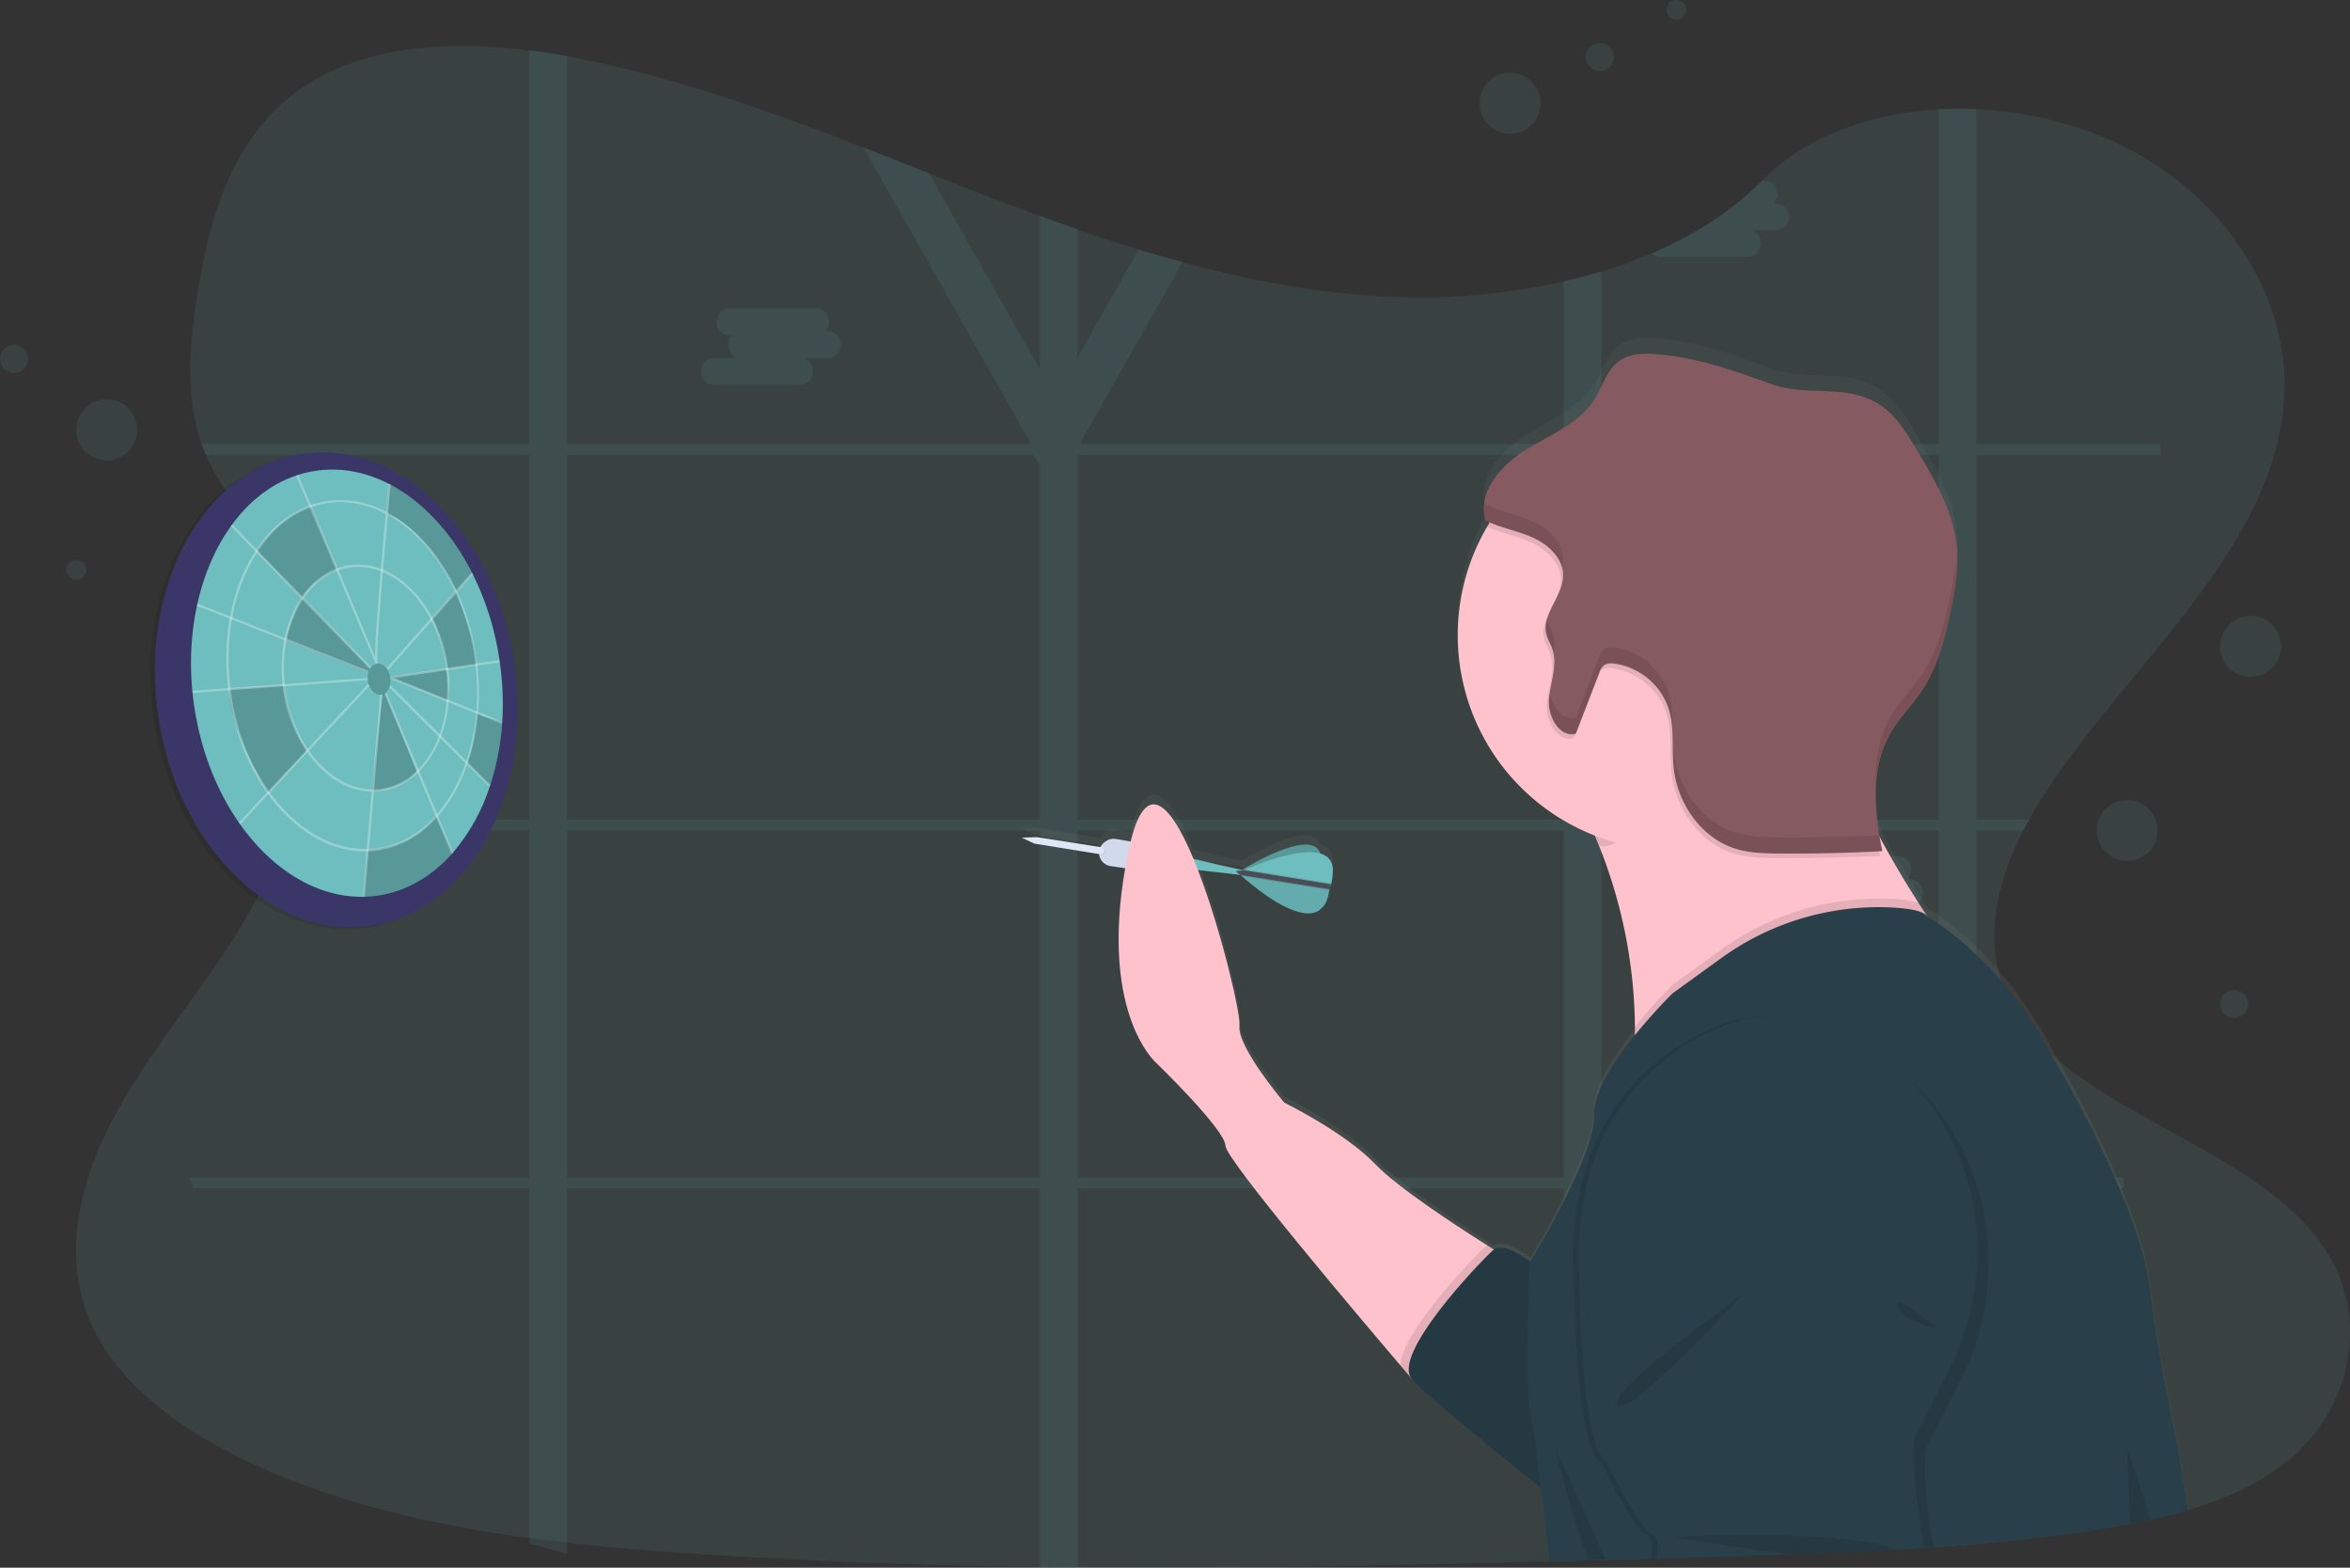 <svg id="レイヤー_1" data-name="レイヤー 1" xmlns="http://www.w3.org/2000/svg" xmlns:xlink="http://www.w3.org/1999/xlink" viewBox="0 0 1043.37 696"><rect x="0" y="0" width="1043.37" height="696" fill="#333333" stroke="none"/><defs><style>.cls-1,.cls-4{fill:#6ebebf;}.cls-1,.cls-14,.cls-2{opacity:0.1;}.cls-1,.cls-2,.cls-5,.cls-6{isolation:isolate;}.cls-3{fill:#3a3768;}.cls-5{opacity:0.2;}.cls-6{fill:#fff;opacity:0.3;}.cls-7{fill:url(#名称未設定グラデーション);}.cls-8{fill:#4c4c56;}.cls-9{fill:#d1d9ec;}.cls-10{fill:#dfe6f5;}.cls-11{fill:#fdc2cc;}.cls-12{fill:#293f49;}.cls-13{fill:#865a61;}</style><linearGradient id="名称未設定グラデーション" x1="790.76" y1="-97.78" x2="790.76" y2="445.44" gradientTransform="matrix(1, 0, 0, -1, -78.3, 595.4)" gradientUnits="userSpaceOnUse"><stop offset="0" stop-color="gray" stop-opacity="0.25"/><stop offset="0.54" stop-color="gray" stop-opacity="0.12"/><stop offset="1" stop-color="gray" stop-opacity="0.1"/></linearGradient></defs><title>undraw_target_kriv</title><path class="cls-1" d="M1016.37,648c-11,9.12-24.28,15.62-38.62,20.43-2.09.71-4.2,1.38-6.35,2-5.54,1.65-11.21,3.08-16.93,4.33-2.82.63-5.66,1.21-8.5,1.75-4.83.93-9.68,1.76-14.5,2.52-17.89,2.81-35.9,4.89-54,6.47q-8.37.74-16.75,1.33l-2.23.16-4,.27-2.46.16c-3.74.25-7.48.47-11.21.68-15,.84-29.92,1.45-44.89,2-11,.38-21.89.7-32.83,1l-22.25.65-5.75.17-2.52.07q-9.89.3-19.78.57l-1.86,0-5.8.17-11,.3-3.28.09-3,.08c-69.83,1.88-139.71,3.25-209.5,2.66q-8.39-.06-16.75-.18c-51.82-.67-103.58-2.48-155.25-6-18.16-1.24-36.44-2.74-54.62-4.81q-8.4-.95-16.75-2.07c-44.66-6-88.22-16.12-127.24-35-29.39-14.25-56.52-34.52-67.9-61.49-11.49-27.22-5.41-57.79,7.71-84.47s32.86-50.59,49.88-75.66c5.85-8.63,11.38-17.62,16.39-26.86.3-.56.61-1.13.9-1.69Q118.59,390.4,122,383h0q3.24-7.07,6-14.26.83-2.14,1.59-4.29c.06-.16.12-.32.17-.48s.13-.36.19-.54a185.33,185.33,0,0,0,7.54-27.87l.24-1.32c.11-.63.22-1.25.32-1.88s.19-1.17.28-1.76h0a137.88,137.88,0,0,0,1.55-26.85v-1a113,113,0,0,0-1.5-13.73h0c-.06-.39-.12-.77-.2-1.15a107.88,107.88,0,0,0-5.27-19.1c-.1-.27-.21-.55-.32-.83a1.12,1.12,0,0,0-.14-.37c-.75-1.91-1.55-3.8-2.43-5.69h0c-.14-.32-.3-.65-.45-1h0c-.29-.61-.58-1.22-.89-1.82h0q-2.11-4.31-4.7-8.51c-2-3.33-4.27-6.59-6.6-9.79l-.33-.45-.27-.38c-3.06-4.17-6.26-8.27-9.38-12.41-2.45-3.23-4.85-6.48-7.1-9.79l-.4-.6a99,99,0,0,1-7.28-12.53c-.42-.89-.83-1.78-1.21-2.68-.68-1.58-1.31-3.17-1.87-4.77-7.68-21.7-5.35-45.4-1.66-68C93.34,95.56,103.52,59.37,135,38.41c27.51-18.31,64.74-20.45,100-16,5.65.7,11.24,1.57,16.75,2.57l3,.57c44.6,8.55,86.78,23.69,128.44,39.9,9.73,3.79,19.44,7.64,29.14,11.47q11.37,4.48,22.75,8.93,13.15,5.12,26.5,10,8.34,3.06,16.75,6,13.49,4.7,27.16,8.91,9.68,3,19.46,5.65c31,8.44,62.8,14.29,95.35,15.42A291.6,291.6,0,0,0,694.14,125c5.65-1.28,11.25-2.75,16.75-4.41a218.41,218.41,0,0,0,22.6-8.19c18.61-8,35.34-18.56,48.58-32l.11-.11c19.61-19.89,48.36-30,78.48-31.69a161.36,161.36,0,0,1,16.75-.09,166.25,166.25,0,0,1,60.68,14.2c47.64,21.6,78.45,67.33,76.13,113-3.37,66.48-67.46,117.51-105.7,175.67-2.7,4.1-5.27,8.33-7.66,12.65-.88,1.58-1.72,3.17-2.54,4.77-9.42,18.4-15.08,38.27-12,57.36a61.29,61.29,0,0,0,2.44,9.91c.47,1.41,1,2.82,1.59,4.22,4.39,10.46,11.33,19.33,19.89,27.22a134,134,0,0,0,12.23,9.94c35.68,25.94,87.36,42.3,110.19,77.74C1051.76,584.57,1044.7,624.42,1016.37,648Z" transform="translate(0 0)"/><path class="cls-1" d="M877.49,522.77V368.68H898.4c.82-1.6,1.66-3.19,2.54-4.77H877.49v-162h82c-.18-1.59-.38-3.2-.58-4.77H877.49V48.39a161.36,161.36,0,0,0-16.75.09V197.11H711V120.5c-5.5,1.66-11.1,3.13-16.75,4.41v72.2H480.43l-.51-.91,45.14-79.87q-9.78-2.65-19.46-5.65l-27.16,48v-57q-8.42-2.92-16.75-6V164L412.44,76.87C402.74,73,393,69.19,383.3,65.4l74,130.85-.52.91h-205V24.88c-5.51-1-11.1-1.87-16.75-2.57v174.8H89.53c.56,1.6,1.19,3.19,1.87,4.77H235.07v162H129.81c-.05.16-.11.32-.17.48q-.76,2.14-1.59,4.29h107V522.77H84.39q.7,2.38,1.45,4.77H235.07V685.22q8.4,2.22,16.75,4.64V527.54H461.7V695.7q8.37.12,16.75.18V527.54H694.22V693l11-.3,5.8-.17v-165H860.7V686.8q8.38-.6,16.75-1.33V527.54H943c-.18-1.59-.35-3.18-.52-4.77Zm-415.8,0H251.82V368.68H461.7Zm0-158.86H251.82v-162H458.7l3,4.33ZM694.22,522.77H478.44V368.68H694.22Zm0-158.86H478.44v-162H694.22ZM860.7,522.77H711V368.68H860.7Zm0-158.86H711v-162H860.7Z" transform="translate(0 0)"/><path class="cls-1" d="M794.27,96.27a5.78,5.78,0,0,1-5.54,6H777.55a5.91,5.91,0,0,1,4.24,5.8,5.78,5.78,0,0,1-5.54,6H737.41a5.31,5.31,0,0,1-3.84-1.68c18.61-8,35.34-18.56,48.58-32l.11-.11h1.22A5.34,5.34,0,0,1,787.39,82a6.25,6.25,0,0,1,0,8.38h1.31A5.78,5.78,0,0,1,794.27,96.27Z" transform="translate(0 0)"/><path class="cls-1" d="M367.84,147.11h-1.29a6.2,6.2,0,0,0,1.58-4.16h0a5.78,5.78,0,0,0-5.54-6H323.75a5.78,5.78,0,0,0-5.54,6h0a5.78,5.78,0,0,0,5.54,6h1.3a6.19,6.19,0,0,0-1.59,4.16,5.93,5.93,0,0,0,4.24,5.8H316.52a6,6,0,0,0,0,11.93h38.84a5.78,5.78,0,0,0,5.54-6,5.9,5.9,0,0,0-4.2-5.83h11.18a6,6,0,0,0,0-11.94Z" transform="translate(0 0)"/><path class="cls-1" d="M848.3,390.26H847a6.13,6.13,0,0,0,1.58-4.16h0a5.78,5.78,0,0,0-5.54-6H804.2a5.8,5.8,0,0,0-5.54,6h0a5.8,5.8,0,0,0,5.54,6h1.3a6.2,6.2,0,0,0-1.58,4.16,5.89,5.89,0,0,0,4.24,5.79H797A6,6,0,0,0,797,414h38.84a5.8,5.8,0,0,0,5.54-6,5.91,5.91,0,0,0-4.24-5.79H848.3a6,6,0,0,0,0-11.94Z" transform="translate(0 0)"/><ellipse class="cls-2" cx="147.25" cy="307.09" rx="79.9" ry="105.91" transform="translate(-42.29 24.14) rotate(-8.2)"/><ellipse class="cls-3" cx="149.32" cy="306.23" rx="79.9" ry="105.91" transform="translate(-42.15 24.43) rotate(-8.2)"/><path class="cls-4" d="M223,320.18A114.09,114.09,0,0,1,217.49,349,85.43,85.43,0,0,1,201,378.64c-9,10.29-20.44,17.1-33.42,19a49.92,49.92,0,0,1-6.47.5c-35.1.48-67.88-36-74.95-85.07C78.7,261,103,214.36,140.41,209c11.15-1.61,22.2.61,32.43,5.91,14.73,7.6,27.76,21.58,36.88,39.64h0a126.63,126.63,0,0,1,12.11,39A129.52,129.52,0,0,1,223,320.18Z" transform="translate(0 0)"/><path class="cls-4" d="M169.88,307.41,165,351.5s15.48-1.45,20-9.19l-14.27-35.64Z" transform="translate(0 0)"/><path class="cls-5" d="M169.88,307.41,165,351.5s15.48-1.45,20-9.19l-14.27-35.64Z" transform="translate(0 0)"/><path class="cls-5" d="M101.77,305.94l24.35-1.64s2.53,18.5,10.22,28.91L119.05,352S101.12,323.44,101.77,305.94Z" transform="translate(0 0)"/><rect class="cls-6" x="92.97" y="334.28" width="84.22" height="1" transform="translate(-201.89 205.25) rotate(-47)"/><polygon class="cls-6" points="85.49 307.66 85.41 306.66 165.29 300.84 165.37 301.83 85.49 307.66"/><path class="cls-5" d="M209.7,254.52h0l-6.91,8.38c-17.09-32.71-31.35-34.55-31.35-34.55l1.38-13.48C187.57,222.48,200.6,236.46,209.7,254.52Z" transform="translate(0 0)"/><path class="cls-5" d="M134.11,264.91l31.54,33-2.21.93-36.68-14.42S129.7,272.69,134.11,264.91Z" transform="translate(0 0)"/><rect class="cls-6" x="125.07" y="242.54" width="1" height="81.76" transform="translate(-184.14 296.65) rotate(-68.55)"/><path class="cls-5" d="M172.49,300.65,198.21,297s1.81,10.64.85,13.75a2.33,2.33,0,0,1-.11.28Z" transform="translate(0 0)"/><path class="cls-5" d="M113.84,244.35S124.59,228.82,138,224.7L149.82,253s-11.54,4.27-15.58,12.79Z" transform="translate(0 0)"/><path class="cls-6" d="M168.13,295.31l-.86-.11c-.19,0-.4-.06-.54-.66l-35.25-83.4.92-.39,34.11,80.72c0-4.49.54-14.49,2.41-36.78,1.65-19.68,3.57-39.58,3.59-39.78l1,.1c-2.86,29.61-6.68,74-5.92,79Z" transform="translate(0 0)"/><rect class="cls-6" x="133.14" y="220.66" width="1" height="88.47" transform="translate(-146.81 168.06) rotate(-44.18)"/><path class="cls-5" d="M191.57,274.68l10.77-12.2s10.23,25.23,9.08,32.73L198.63,297S194,275.36,191.57,274.68Z" transform="translate(0 0)"/><rect class="cls-6" x="162.3" y="275.34" width="56.97" height="1" transform="translate(-142.15 235.32) rotate(-48.39)"/><path class="cls-6" d="M199.1,297.46l-.06-.53a1,1,0,0,0-.07-.46c-.07-.15,0-.41-.08-.62a66.1,66.1,0,0,0-6.62-21c-.11-.21-.22-.42-.34-.63s-.1-.2-.16-.3c-5.38-10-13.1-17.47-21.71-21-.32-.14-.64-.26-1-.38a28.3,28.3,0,0,0-14-1.59,26.83,26.83,0,0,0-5.16,1.27,2.43,2.43,0,0,0-.38.13l-.57.21a32.75,32.75,0,0,0-14.78,12.12l-.11.16-.29.43h0a2.2,2.2,0,0,0-.17.25c-.42.63-.83,1.27-1.22,1.94s-.74,1.28-1.09,2a52.9,52.9,0,0,0-4.9,13.74c-.08.33-.15.67-.21,1a65.55,65.55,0,0,0-.78,19.52l.06.59a1.1,1.1,0,0,0,.05.4c.07.55.14,1.1.22,1.65a64.37,64.37,0,0,0,10.1,26.82c.06.1.13.19.2.29s.25.37.39.55c.34.5.69,1,1.06,1.46,7,9.31,16.37,15.24,26.19,15.94.43,0,.87,0,1.31.06h1a26,26,0,0,0,3.52-.27,29.08,29.08,0,0,0,15.89-8c.26-.24.52-.49.77-.75a43.46,43.46,0,0,0,9.35-14.74c.14-.34.27-.68.4-1a59.41,59.41,0,0,0,3.34-14.88l.09-1.05A68,68,0,0,0,199.1,297.46ZM195.19,326c-.12.35-.25.7-.38,1a42.78,42.78,0,0,1-9,14.51c-.25.26-.5.52-.76.76a28.17,28.17,0,0,1-15.62,7.94,24.18,24.18,0,0,1-3.29.26h-1c-10.27-.21-20.11-6.4-27.34-16.32l-.62-.87c-.2-.28-.39-.56-.57-.85a63.24,63.24,0,0,1-9.81-26.22c-.08-.53-.15-1.06-.21-1.58,0-.34-.08-.67-.11-1a64.54,64.54,0,0,1,.73-19.07c.06-.34.12-.67.2-1a52.17,52.17,0,0,1,4.85-13.65l.66-1.21c.47-.83,1-1.64,1.47-2.41.15-.23.3-.46.46-.68a1,1,0,0,1,.11-.17,31.94,31.94,0,0,1,14.46-11.93l.94-.35h0a26.64,26.64,0,0,1,10.55-1.39A28.57,28.57,0,0,1,169,253.6l1,.39c8.38,3.52,15.87,10.92,21.09,20.75.17.31.33.63.49.95A65.6,65.6,0,0,1,197.9,296l.09.61h0V297c0,.12,0,.41.07.62a66.28,66.28,0,0,1,.31,12.83v.32l-.06.73h0A57.83,57.83,0,0,1,195.19,326Z" transform="translate(0 0)"/><path class="cls-5" d="M223,320.18A114.09,114.09,0,0,1,217.49,349l-10.27-10.39c2.8-4.22,4.52-22.4,4.52-22.4l.59.41C212.85,317.74,218.53,319.19,223,320.18Z" transform="translate(0 0)"/><rect class="cls-6" x="194.78" y="295.38" width="1" height="62.76" transform="translate(-174.1 234.76) rotate(-45.15)"/><polygon class="cls-6" points="222.71 321.35 171.41 300.61 221.75 293.04 221.9 294.03 175.18 301.05 223.08 320.42 222.71 321.35"/><path class="cls-5" d="M201,378.68c-9,10.29-20.44,17.1-33.42,19a49.92,49.92,0,0,1-6.47.5l2.1-21s19.23.29,30.37-15.23Z" transform="translate(0 0)"/><rect class="cls-6" x="185.51" y="304.81" width="1" height="77.01" transform="translate(-118.12 98.43) rotate(-22.71)"/><rect class="cls-6" x="120.32" y="352.76" width="90.1" height="1" transform="translate(-200.87 487.48) rotate(-85.04)"/><path class="cls-6" d="M212,295.52a7,7,0,0,0-.12-1c-.09-.82-.2-1.64-.32-2.46A106.33,106.33,0,0,0,203,262.79v-.09l-.42-.89c-7.33-15.45-18.05-27.51-30.24-34.13-.24-.14-.49-.27-.74-.4l-.21-.11a42.85,42.85,0,0,0-26-4.75,40,40,0,0,0-7.31,1.77l-.94.34h0a47.39,47.39,0,0,0-20.37,15.35q-1.5,1.89-2.87,3.94c-.19.28-.38.56-.56.85a80.49,80.49,0,0,0-11.19,29c-.07.33-.13.66-.18,1a105.09,105.09,0,0,0-.71,30.82,7,7,0,0,0,.13,1c0,.34.12.95.19,1.43.11.77.23,1.55.36,2.31v.07c.49,3,1.1,5.91,1.82,8.77v.09a97.08,97.08,0,0,0,14.74,32.69c.19.28.38.55.59.83a76.07,76.07,0,0,0,6.4,7.71c1.34,1.42,2.72,2.75,4.12,4,9.07,8.13,19.2,12.75,29.47,13.48,1.2.08,2.41.11,3.61.08h1a38.34,38.34,0,0,0,4-.36c9.84-1.42,18.75-6.38,26-14.35.09-.09.17-.19.25-.28l.49-.54a63.58,63.58,0,0,0,8.87-13.22,76.94,76.94,0,0,0,4.08-9.53,4.72,4.72,0,0,0,.18-.53,4.72,4.72,0,0,0,.18-.53,92,92,0,0,0,4.44-21.45,1.51,1.51,0,0,1,.05-.47c.05-.16,0-.38.05-.57.21-2.72.31-5.47.32-8.25A108.32,108.32,0,0,0,212,295.52Zm-.69,21.22a90.72,90.72,0,0,1-4.26,21.06c-.11.35-.23.68-.36,1a76.91,76.91,0,0,1-4.18,9.86,63,63,0,0,1-8.42,12.64c-.23.28-.48.56-.73.83-7.2,8-16,13-25.76,14.39q-1.89.27-3.78.36h-1c-11.39.24-22.77-4.47-32.81-13.59-1.27-1.15-2.52-2.38-3.75-3.67a79.58,79.58,0,0,1-6.44-7.76l-.29-.42-.3-.42c-8.49-12-14.3-27-16.65-43.33-.07-.45-.13-.9-.19-1.35a1.36,1.36,0,0,0-.07-.52c-.07-.18,0-.31,0-.47a104.17,104.17,0,0,1,.65-30.38l.18-1a79.47,79.47,0,0,1,11-28.64q.15-.26.33-.51c.07-.12.15-.24.23-.35.88-1.33,1.81-2.61,2.77-3.83a46.53,46.53,0,0,1,20.16-15.26l.67-.24.28-.1a39,39,0,0,1,7.06-1.7,40.11,40.11,0,0,1,8.34-.3,43.83,43.83,0,0,1,17.38,5.13l.2.1.75.41a63.62,63.62,0,0,1,18,15.27,86.9,86.9,0,0,1,11.66,18.6c0,.09.09.19.13.28l.33.7h0a105.57,105.57,0,0,1,8.28,28.6c.12.82.23,1.63.33,2.45a1.71,1.71,0,0,0,.07.59c.07.2,0,.27,0,.41a106.08,106.08,0,0,1,.39,20C211.4,316,211.35,316.39,211.31,316.74Z" transform="translate(0 0)"/><ellipse class="cls-4" cx="168.34" cy="301.54" rx="5.03" ry="6.92" transform="translate(-41.29 27.09) rotate(-8.2)"/><ellipse class="cls-5" cx="168.34" cy="301.54" rx="5.03" ry="6.92" transform="translate(-41.29 27.09) rotate(-8.2)"/><circle class="cls-1" cx="670.45" cy="45.86" r="13.54"/><circle class="cls-1" cx="47.39" cy="190.8" r="13.54"/><circle class="cls-1" cx="999.19" cy="286.97" r="13.54"/><circle class="cls-1" cx="944.41" cy="368.68" r="13.54"/><circle class="cls-1" cx="710.3" cy="25.4" r="6.24"/><circle class="cls-1" cx="6.24" cy="159.36" r="6.24"/><circle class="cls-1" cx="991.89" cy="445.73" r="6.24"/><circle class="cls-1" cx="744.28" cy="4.41" r="4.41"/><circle class="cls-1" cx="33.85" cy="253.03" r="4.41"/><path class="cls-7" d="M966.91,640.8s-7.48-32.17-12.46-71.28-43.59-104.1-43.59-104.1l-.53-1a177.89,177.89,0,0,0-21.48-31.85c-17-20.07-32.42-29.09-33.19-29.53h0c-1.22-1.86-2.53-3.91-3.91-6.1-5.18-8.19-11.34-18.49-17.22-29.61a4.16,4.16,0,0,0-.14-.77h0c-2.62-15.84-2.72-32.5,5.16-46.18,3.89-6.75,9.5-12.31,13.78-18.81,7-10.6,10.18-23.25,12.75-35.73,1.81-8.73,3.37-17.63,2.91-26.52v-.4h0c0-.62-.08-1.24-.14-1.86-1.47-16.12-9.92-30.6-18.16-44.47-4.34-7.3-8.9-14.83-15.89-19.55-14.54-9.81-32.36-3.67-47.9-9.29-16.51-6-31.6-11.59-49.57-13.43-6.37-.65-13.37-.81-18.53,3-5.42,4-7.22,11.3-10.82,17.07-6.87,11-19.83,16-30.77,22.92-8.31,5.21-16.28,13.54-18,22.71v-.08a20.09,20.09,0,0,0-.32,3v.49a18.38,18.38,0,0,0,.74,5.47c.62.32,1.25.6,1.89.88-.4.65-.8,1.3-1.18,2l-.84,1.49a97.4,97.4,0,0,0,48.61,137.44h0c.59,1.44,1.2,2.93,1.8,4.47a226.4,226.4,0,0,1,16,81.58h0v3.83h0c-9,11.4-18.33,25.54-18,35.32.54,16.38-21.3,54.49-27.19,64.45l-1.18,2h0c-5.88-4.26-12.87-8.09-16.26-5.4l-2.84-1.82c-14.36-9.22-40-26.3-49.67-36.51-13.7-14.51-40.48-27.76-40.48-27.76s-21.17-25.24-19.92-34.7c.62-4.71-7.88-42.31-18.41-69.9,7.69.81,15.59,1.78,18,2.08l.59.52.83.13c29.11,25.58,35.48,14.18,35.48,14.18,2.38-1.61,3.19-6.46,3.42-8.32v-.44h.15v-.37a3.54,3.54,0,0,0,.16-.34l.07-.13.05-.1a.81.81,0,0,1,.11-.26,4.51,4.51,0,0,0,.39-1h-.08a37.4,37.4,0,0,0,.61-6.34,7.2,7.2,0,0,0-5.64-7.06.22.22,0,0,0-.05-.16c-3.78-11.24-31.27,5.43-34.31,7.32l-.74.08c-5.51-1.1-14-3.11-21.19-4.85-9.75-23.72-20.81-37-27.9-7.81l-6.52-1.12a6,6,0,0,0-4.66,1.1,7.88,7.88,0,0,0-2.23,2.54l-28.29-4.48-6.67.23,5.65,2.73.42.2,28.29,4.61a6.12,6.12,0,0,0,5.25,5.29l6.35.92c-11.34,66.19,14,87.79,14,87.79s30.51,29.92,30.51,37c0,6,59.56,77.27,77.66,98.78,3.24,3.86,5.16,6.12,5.16,6.12,7.11,8.17,41.3,36.08,57.21,48.94h0c1.56,13,3,26,3.83,33.13l3-.08,14.23-.39,7.66-.23q9.9-.27,19.78-.57l2.52-.07,5.75-.18q11.13-.31,22.25-.66,16.41-.5,32.83-1c15-.53,29.94-1.14,44.89-2,3.73-.21,7.47-.43,11.21-.68l2.46-.17,4-.27c24.46-1.73,48.82-4.22,73-8.06,4.82-.77,9.67-1.61,14.5-2.56,2.84-.54,5.68-1.13,8.5-1.77,5.72-1.27,11.39-2.72,16.93-4.39C969,653.2,966.91,640.8,966.91,640.8Z" transform="translate(0 0)"/><path class="cls-4" d="M554.46,388.58l-3.72-.13s-25.23-3.13-33.31-3.32a5.56,5.56,0,0,0-2.43.19l1.79-7.22,2.19.54c7.69,1.9,33.18,8.14,37.28,8.28C561.11,387.08,554.46,388.58,554.46,388.58Z" transform="translate(0 0)"/><path class="cls-4" d="M551.53,386.18s30.6-19.14,34.6-7.39-6.43,13.48-6.43,13.48Z" transform="translate(0 0)"/><path class="cls-5" d="M551.53,386.18s30.6-19.14,34.6-7.39-6.43,13.48-6.43,13.48Z" transform="translate(0 0)"/><path class="cls-4" d="M586.85,403s-6.45,11.42-36.15-14.56l.41-.53,1.23-1.59s38.44-17.67,39.44-.41a33.32,33.32,0,0,1-.72,6.68,3.54,3.54,0,0,1-.61,1.32l-.14.13a4.74,4.74,0,0,1-.08.73C590,396.62,589.23,401.4,586.85,403Z" transform="translate(0 0)"/><path class="cls-2" d="M586.85,403s-6.45,11.42-36.15-14.56l.41-.53.69-.71,38.65,6.71-.14.13a4.74,4.74,0,0,1-.08.73C590,396.62,589.23,401.4,586.85,403Z" transform="translate(0 0)"/><path class="cls-2" d="M590.47,394.37,550.93,388l-2-1.7,3.62-.42,38.71,6.27a2.88,2.88,0,0,1-.74,1.45A5.17,5.17,0,0,1,590.47,394.37Z" transform="translate(0 0)"/><path class="cls-2" d="M590.08,395.19l-39.54-6.33-2-1.69,3.61-.43L590.9,393a2.78,2.78,0,0,1-.75,1.45S590.14,394.74,590.08,395.19Z" transform="translate(0 0)"/><path class="cls-8" d="M590.27,394.78l-39.57-6.33-2-1.69,3.61-.43L591,392.6a3,3,0,0,1-.75,1.45A2.58,2.58,0,0,1,590.27,394.78Z" transform="translate(0 0)"/><path class="cls-2" d="M517.43,385.13a5.56,5.56,0,0,0-2.43.19l1.79-7.22,2.19.54A27.3,27.3,0,0,1,517.43,385.13Z" transform="translate(0 0)"/><path class="cls-9" d="M517.7,376.25l-22.21-3.76a6.05,6.05,0,0,0-4.66,1.09,6.28,6.28,0,0,0-2.87,5.5,6.07,6.07,0,0,0,5.29,5.47l22.27,3.16S519.54,377.9,517.7,376.25Z" transform="translate(0 0)"/><path class="cls-2" d="M454,372.09l6.68-.24,28.79,4.51a1.59,1.59,0,0,1,1.33,1.81s0,0,0,.06h0a1.6,1.6,0,0,1-1.81,1.26l-29.31-4.71Z" transform="translate(0 0)"/><path class="cls-10" d="M453.62,371.89l6.67-.23,28.8,4.5A1.58,1.58,0,0,1,490.4,378v0h0a1.59,1.59,0,0,1-1.8,1.27l-29.32-4.72Z" transform="translate(0 0)"/><path class="cls-11" d="M670.49,559.29,626.9,612.22s-1.92-2.23-5.16-6.05c-18.1-21.23-77.66-91.54-77.66-97.5,0-7-30.51-36.56-30.51-36.56s-27.4-23-12.46-94.68,50.44,68.52,49.2,77.86,19.92,34.25,19.92,34.25,26.78,13.08,40.48,27.4c9.64,10.08,35.31,26.94,49.67,36C666.44,556.82,670.49,559.29,670.49,559.29Z" transform="translate(0 0)"/><path class="cls-2" d="M670.49,559.29,626.9,612.22s-1.92-2.23-5.16-6.05c.7-14.82,32-47.52,37.54-52.49a4.11,4.11,0,0,1,1.1-.7C666.44,556.82,670.49,559.29,670.49,559.29Z" transform="translate(0 0)"/><path class="cls-12" d="M689.17,568S669.24,549.33,663,554.94s-45.46,46.7-36.12,57.29S692.28,667,692.28,667Z" transform="translate(0 0)"/><path class="cls-2" d="M689.17,568S669.24,549.33,663,554.94s-45.46,46.7-36.12,57.29S692.28,667,692.28,667Z" transform="translate(0 0)"/><path class="cls-11" d="M864.15,419.18S844.7,438,820.34,458.31l-.92.76L818,460.25h0c-38.86,32.14-88.94,66.82-94.1,37.14a41.25,41.25,0,0,1-.07-11.69c.06-.57.14-1.16.22-1.76s.16-1.16.22-1.73a195.52,195.52,0,0,0,1.61-22.55v-3.78a221,221,0,0,0-16-80.53c-.6-1.52-1.21-3-1.8-4.41h0c-8-19.08-15.83-30.22-15.83-30.22s11.57-7,27.61-16c5.89-3.28,12.37-6.81,19.11-10.35,37-19.4,81.49-38.8,75.33-16-2.91,10.79-.21,25.11,5.15,40.1.3.83.6,1.64.91,2.46a247.23,247.23,0,0,0,12,26.49l.3.58c6.43,12.32,13.36,23.83,19.1,32.78,1.38,2.16,2.69,4.18,3.91,6C860.7,414.48,864.15,419.18,864.15,419.18Z" transform="translate(0 0)"/><path class="cls-2" d="M820.39,340.93c-.29.43-.6.86-.91,1.28-9.34,12.7-20.15,20.26-33,24.52-8.86,2.95-18.72,4.34-29.77,4.78-2.75.1-5.56.15-8.46.15a169.27,169.27,0,0,1-20-1.15c-3.49-.55-7.14,1.8-10.67,3.52-2.63,1.27-5.2,2.2-7.6,1.32-.6-1.52-1.21-3-1.8-4.41h0c-8-19.08-15.83-30.22-15.83-30.22s11.57-7,27.61-16c5.89-3.28,12.37-6.81,19.11-10.35,37-19.4,81.49-38.8,75.33-16-2.91,10.79-.21,25.11,5.15,40.1C819.78,339.3,820.08,340.11,820.39,340.93Z" transform="translate(0 0)"/><path class="cls-11" d="M838,282c0,1.46,0,2.9-.1,4.34A95.35,95.35,0,0,1,727.5,376.2a92.16,92.16,0,0,1-10-2.14,93.89,93.89,0,0,1-9.4-3.09h0a95.43,95.43,0,0,1-48.71-135.6l.84-1.47A95.4,95.4,0,0,1,838,282Z" transform="translate(0 0)"/><path class="cls-2" d="M864.15,419.18S712.83,565.51,724,483.94a202.54,202.54,0,0,0,1.86-28.06,248,248,0,0,1,16.71-18.64l21.26-15.37a119.05,119.05,0,0,1,75.76-22.76,54.53,54.53,0,0,1,12.12,1.67C858.88,412,864.15,419.18,864.15,419.18Z" transform="translate(0 0)"/><path class="cls-12" d="M971.4,670.4c-5.54,1.65-11.21,3.08-16.93,4.33-2.82.63-5.66,1.21-8.5,1.75-4.83.93-9.68,1.76-14.5,2.52-24.14,3.79-48.5,6.25-73,8l-4,.27-2.46.16c-3.74.25-7.48.47-11.21.68-14.95.84-29.92,1.45-44.89,2-11,.38-21.89.7-32.83,1l-22.25.65-5.75.17-2.52.07q-9.88.3-19.78.57l-7.66.22-14.23.39-3,.08c-.8-7.06-2.27-19.89-3.83-32.7h0l-.36-3c-1.72-14.13-3.5-27.7-4.53-32.84-2.49-12.45,0-64.14,0-64.14l.27-.43h0l1.18-2c5.89-9.83,27.73-47.45,27.19-63.62-.32-9.65,9-23.61,18-34.86,1.18-1.46,2.35-2.88,3.5-4.23C736.48,447,742.62,441,742.62,441l21.25-15.38a119.2,119.2,0,0,1,75.77-22.74c8,.41,14.38,1.53,16,3.94h0c.69.39,16.19,9.29,33.19,29.15a175.46,175.46,0,0,1,21.48,31.44c.18.32.36.65.53,1,0,0,38.61,64.14,43.59,102.75s12.46,70.36,12.46,70.36S969,653.72,971.4,670.4Z" transform="translate(0 0)"/><path class="cls-2" d="M848.59,635.88c-3.39,5.51-.14,33.59,3.47,51.51-3.74.25-7.48.47-11.21.68-15,.84-29.92,1.45-44.89,2-11,.38-21.89.7-32.83,1l-22.25.65-5.75.17-2.52.07c1.17-4.23,1.4-8.65-1.71-10.62C724.05,677,711,649,711,649s-11.2,2.5-12.45-89a132.46,132.46,0,0,1,5.57-41.45,102.76,102.76,0,0,1,4.71-12.34h0a96.21,96.21,0,0,1,15.46-23.89h0c21.4-24.22,48.34-30,48.34-30a80,80,0,0,1,14.17-1.08h.12a73.49,73.49,0,0,1,32.5,8,84.52,84.52,0,0,1,12.31,7.51A98.62,98.62,0,0,1,842,475.52c34.92,34,43.18,87.09,21.61,130.82C856.75,620.35,850.52,632.74,848.59,635.88Z" transform="translate(0 0)"/><path class="cls-2" d="M856.06,640.86c-3.07,5-.7,28.41,2.45,46.1l-4,.27-2.46.16c-3.74.25-7.48.47-11.21.68-15,.84-29.92,1.45-44.89,2-11,.38-21.89.7-32.83,1l-22.25.65c0-2.28-.7-4.25-2.51-5.4a15.74,15.74,0,0,1-3.32-3.25c-.29-.35-.59-.73-.89-1.12-6.93-9.2-15.71-28-15.71-28s-11.21,2.49-12.46-89c-.4-29.82,7.32-51.64,17.91-67.51,21.94-32.86,56.19-40.22,56.19-40.22a75.59,75.59,0,0,1,51.62,9.48A94.88,94.88,0,0,1,847.93,479l1.6,1.53c34.92,34,43.17,87.09,21.6,130.82C864.22,625.33,858,637.72,856.06,640.86Z" transform="translate(0 0)"/><path class="cls-12" d="M851.08,635.88c-3.38,5.5-.16,33.43,3.44,51.35l-2.46.16c-3.74.25-7.48.47-11.21.68-15,.84-29.92,1.45-44.89,2-11,.38-21.89.7-32.83,1l-22.25.65-5.75.17c.88-3.23,1.21-6.56-.08-8.82a4.83,4.83,0,0,0-.89-1.12,4.13,4.13,0,0,0-.77-.61C726.54,677,713.46,649,713.46,649s-11.2,2.5-12.45-89c-.46-34.26,9.8-58,22.82-74.22,21.78-27.17,51.28-33.51,51.28-33.51a81.68,81.68,0,0,1,11.68-1.08h.12a73.55,73.55,0,0,1,33.42,7.2,90.78,90.78,0,0,1,24.21,17.22c1.16,1.13,2.3,2.28,3.39,3.45,32,34.09,39.08,85.1,18.22,127.37C859.24,620.35,853,632.74,851.08,635.88Z" transform="translate(0 0)"/><path class="cls-2" d="M774.05,574.4S712.6,618,717.84,624,774.05,574.4,774.05,574.4Z" transform="translate(0 0)"/><path class="cls-2" d="M860.28,590.11s-19.2-17.1-17.81-10.47S860.28,590.11,860.28,590.11Z" transform="translate(0 0)"/><path class="cls-2" d="M840.85,688.07c-15,.84-29.92,1.45-44.89,2-25.63-3-52.28-7.41-52.28-7.41C746,681.31,827.76,679.68,840.85,688.07Z" transform="translate(0 0)"/><path class="cls-2" d="M954.47,674.73c-2.82.63-5.66,1.21-8.5,1.75-1.11-17.89-1.55-33.3-1.55-33.3A316.82,316.82,0,0,1,954.47,674.73Z" transform="translate(0 0)"/><path class="cls-2" d="M712.83,692.53l-7.66.22c-6.1-16.66-11.34-36.42-13.48-44.81-.66-2.59-1-4.1-1-4.1l.95,2C694.79,652.41,705.23,674.33,712.83,692.53Z" transform="translate(0 0)"/><path class="cls-2" d="M831.7,316.08a94.79,94.79,0,0,1-12.24,22.39c.3.83.6,1.64.91,2.46a247.23,247.23,0,0,0,12,26.49l.3.58c.52,4,1.24,8,2.07,11.9q-22.8,1.2-45.65,1.05c-6.62,0-13.34-.19-19.65-2.17A34,34,0,0,1,762,375.4a37.4,37.4,0,0,1-5.3-3.89,45,45,0,0,1-14.58-28.66c-.91-8.59.39-17.49-2.1-25.76-.29-.92-.62-1.82-1-2.71a29.87,29.87,0,0,0-23.32-17.74,6.4,6.4,0,0,0-4.34.59,7.24,7.24,0,0,0-2.35,3.64L698.7,327.76c-7.34,1.84-12.52-7.75-11.91-15.29s4-15.26,1.49-22.4c-.77-2.21-2.08-4.22-2.64-6.48-2.23-8.91,7.35-16.82,7.43-26,.06-7.55-6.4-13.65-13.26-16.79-6.29-2.88-13.24-4.12-19.54-6.93A95.4,95.4,0,0,1,838,282c0,1.46,0,2.9-.1,4.34A94.93,94.93,0,0,1,831.7,316.08Z" transform="translate(0 0)"/><path class="cls-13" d="M737.29,157.4c-6.37-.64-13.37-.8-18.53,3-5.42,4-7.22,11.16-10.82,16.85-6.87,10.88-19.83,15.85-30.77,22.62s-21.3,18.86-17.64,31.2c6.74,3.4,14.39,4.59,21.25,7.73S694.1,248,694,255.59c-.08,9.18-9.66,17.09-7.43,26,.56,2.26,1.87,4.27,2.64,6.48,2.49,7.14-.88,14.86-1.49,22.4s4.57,17.13,11.91,15.29l10.38-26.89a7.24,7.24,0,0,1,2.35-3.64,6.4,6.4,0,0,1,4.34-.59A29.77,29.77,0,0,1,741,315.09c2.49,8.27,1.19,17.17,2.1,25.76,1.67,15.84,12.14,31.16,27.34,35.93,6.31,2,13,2.13,19.65,2.17q22.83.17,45.65-1.05c-3.75-17.64-5.28-37.13,3.81-52.69,3.89-6.66,9.5-12.15,13.78-18.57,7-10.46,10.18-22.95,12.75-35.26,2-9.33,3.63-18.87,2.75-28.36-1.47-15.91-9.92-30.21-18.16-43.89-4.34-7.21-8.9-14.65-15.89-19.31-14.54-9.68-32.36-3.61-47.9-9.17C770.35,164.76,755.26,159.22,737.29,157.4Z" transform="translate(0 0)"/><g class="cls-14"><path d="M689.89,290.43a20.65,20.65,0,0,0-.65-9.53c-.7-2-1.83-3.85-2.46-5.87a12.58,12.58,0,0,0-.17,6.39c.56,2.26,1.87,4.27,2.63,6.48A14.68,14.68,0,0,1,689.89,290.43Z" transform="translate(0 0)"/><path d="M693.57,251.92a15.27,15.27,0,0,0,.46-3.5c.06-7.54-6.39-13.65-13.25-16.79s-14.51-4.33-21.25-7.73c-.16-.56-.3-1.12-.41-1.69a18.39,18.39,0,0,0,.41,8.69c6.74,3.4,14.39,4.59,21.25,7.73C686.55,241.27,692,246,693.57,251.92Z" transform="translate(0 0)"/><path d="M790.06,371.78c-6.61,0-13.33-.19-19.64-2.17-15.2-4.77-25.67-20.09-27.34-35.93-.91-8.59.39-17.48-2.1-25.76a29.76,29.76,0,0,0-24.28-20.45,6.4,6.4,0,0,0-4.34.59A7.15,7.15,0,0,0,710,291.7L699.7,318.59c-5.9,1.48-10.4-4.42-11.63-10.71-.11.81-.22,1.62-.28,2.42-.62,7.54,4.57,17.13,11.91,15.29l10.38-26.89a7.15,7.15,0,0,1,2.35-3.64,6.4,6.4,0,0,1,4.34-.59A29.77,29.77,0,0,1,741,314.92c2.49,8.28,1.19,17.17,2.1,25.76,1.67,15.84,12.14,31.16,27.34,35.93,6.31,2,13,2.13,19.64,2.17q22.85.17,45.66-1c-.48-2.29-.93-4.61-1.33-6.94Q812.25,371.94,790.06,371.78Z" transform="translate(0 0)"/><path d="M866.06,264.21c-2.58,12.31-5.77,24.8-12.75,35.26-4.28,6.42-9.89,11.91-13.78,18.57-5.56,9.51-7.14,20.49-6.68,31.62.38-8.69,2.29-17.11,6.68-24.62,3.89-6.66,9.5-12.15,13.78-18.57,7-10.46,10.17-23,12.75-35.26,1.82-8.69,3.4-17.56,2.9-26.41A128.6,128.6,0,0,1,866.06,264.21Z" transform="translate(0 0)"/></g></svg>